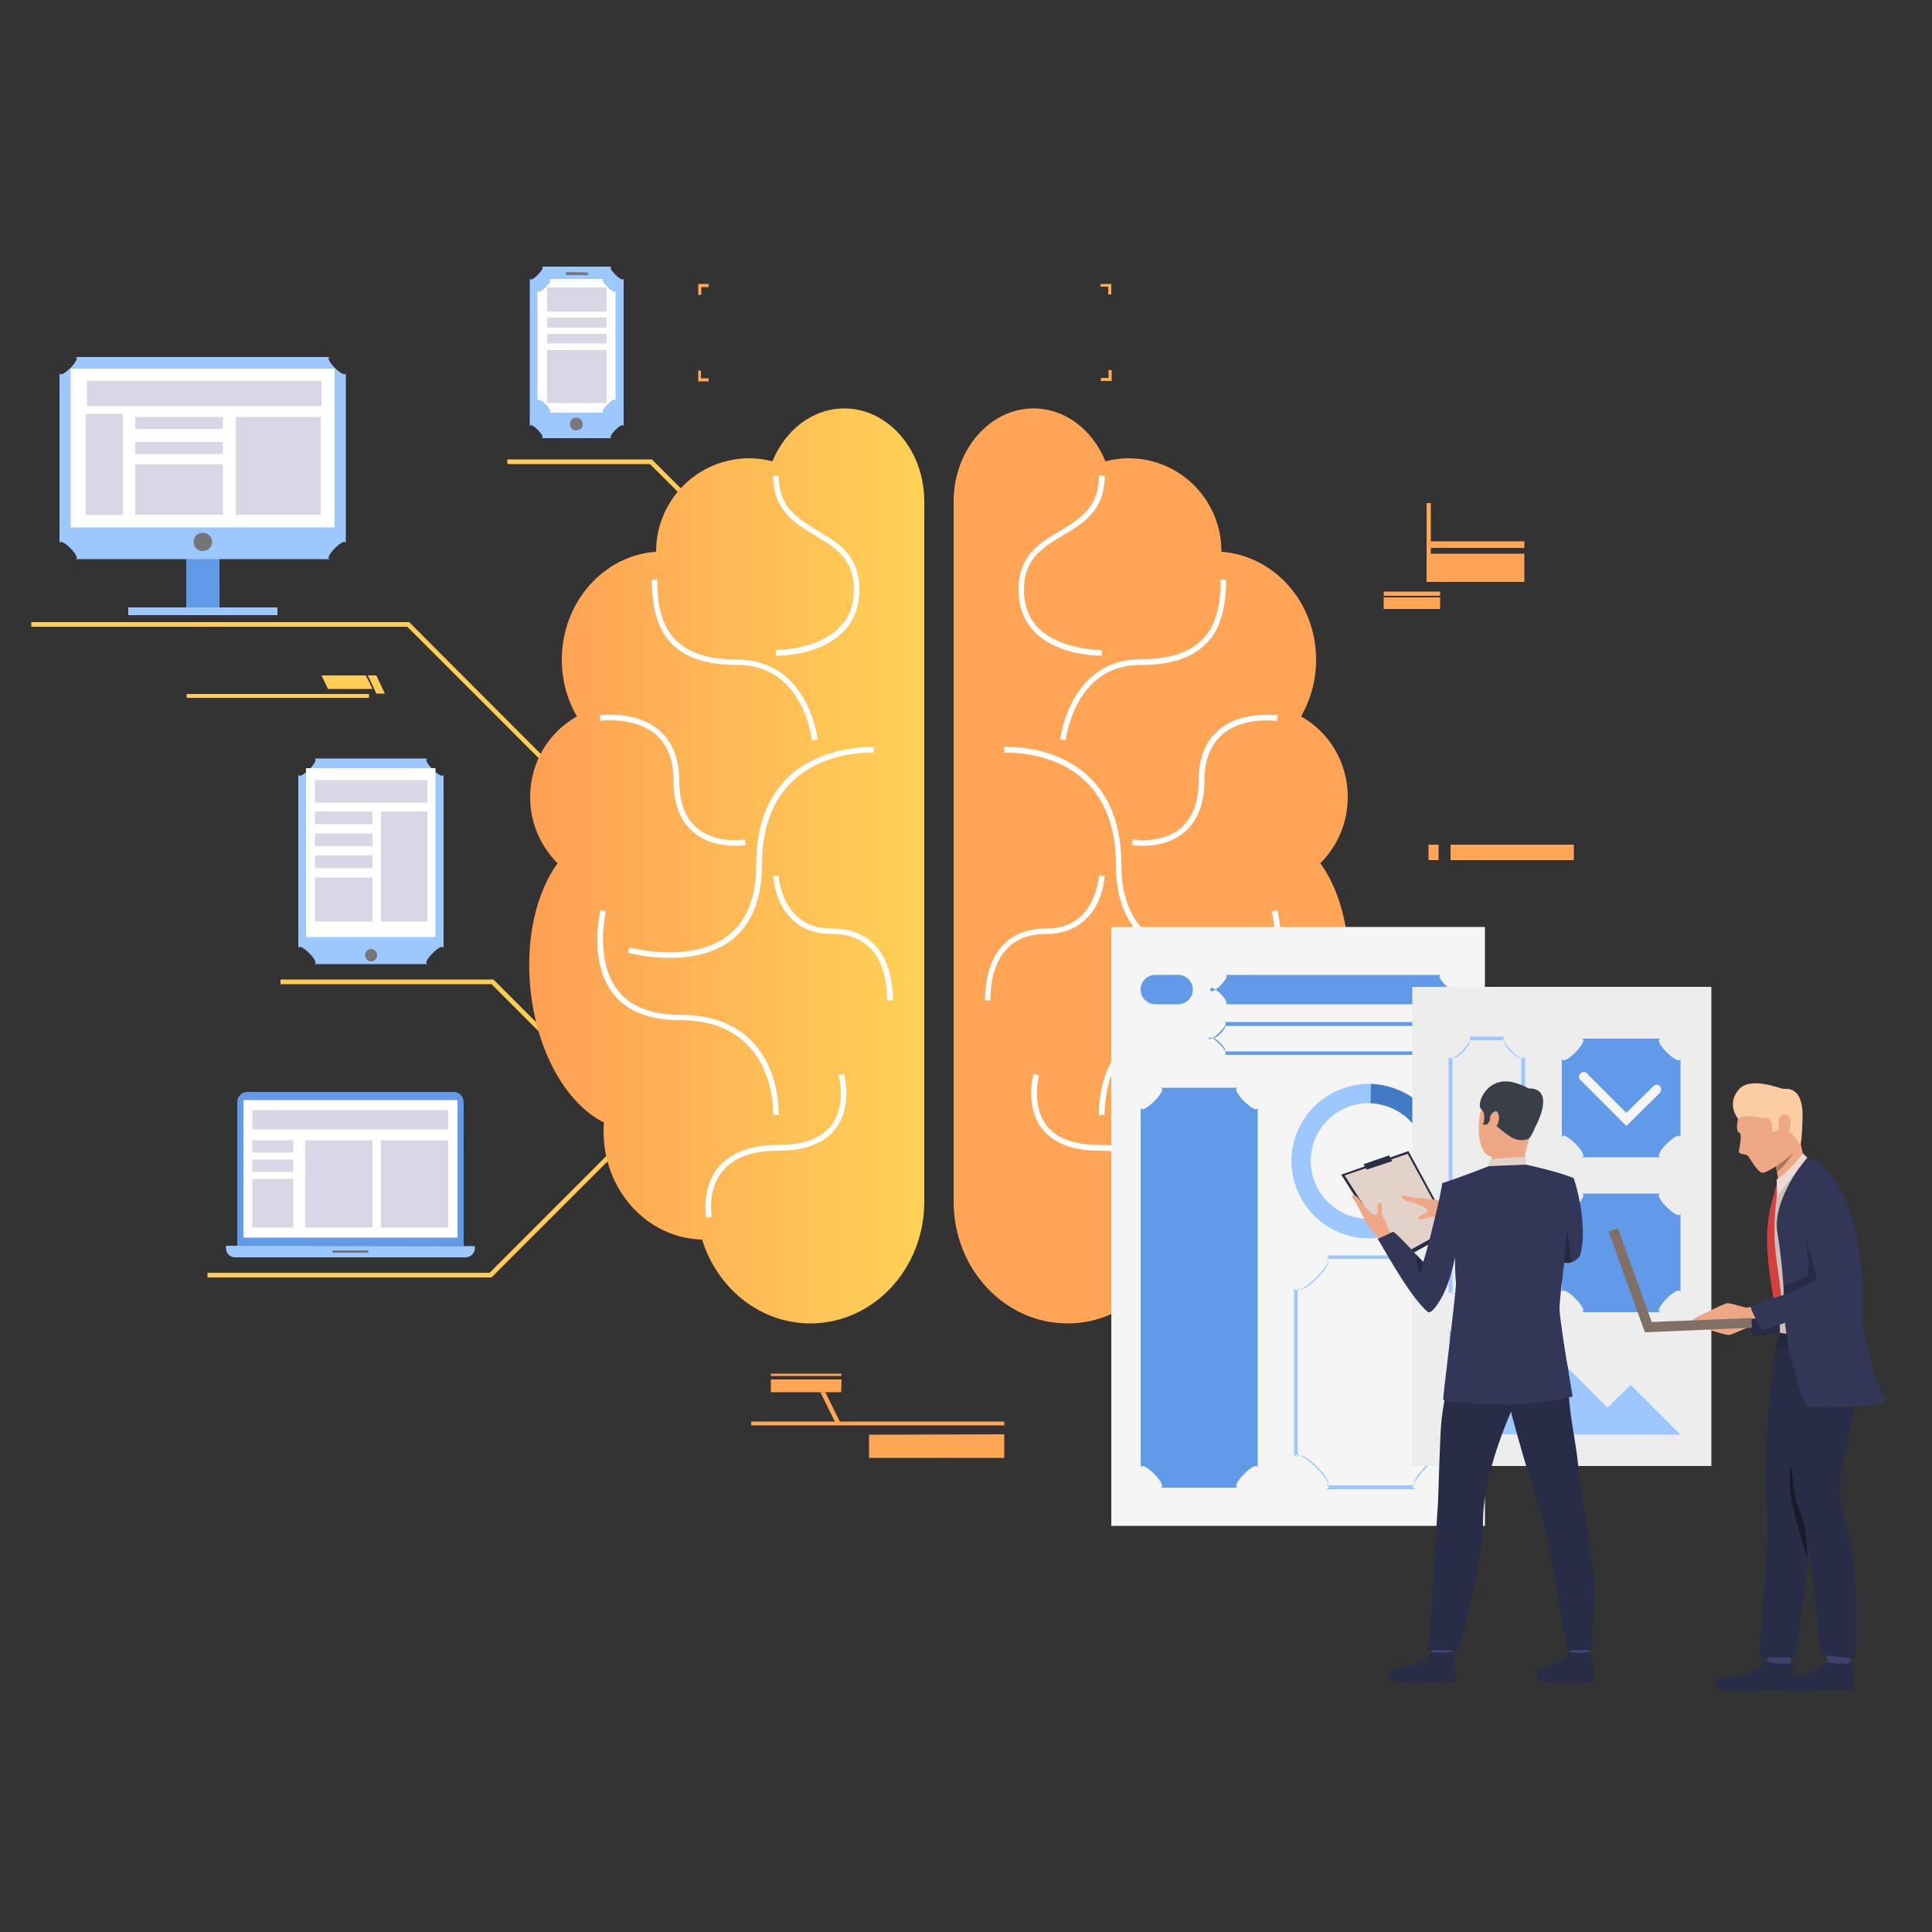 <svg version="1.2" xmlns="http://www.w3.org/2000/svg" viewBox="0 0 500 500" width="500" height="500">
	<rect x="0" y="0" width="500" height="500" fill="#333333" stroke="none"/>
	<title>Vector-Smart-Object-How-Can-DBMR-Make-svg</title>
	<defs>
		<linearGradient id="g1" x1="137" y1="224.1" x2="239.2" y2="224.1" gradientUnits="userSpaceOnUse">
			<stop offset="0" stop-color="#ff9f55"/>
			<stop offset="1" stop-color="#ffd255"/>
		</linearGradient>
	</defs>
	<style>
		.s0 { fill: #ffa555 } 
		.s1 { fill: #ffcc55 } 
		.s2 { fill: #ffa655 } 
		.s3 { fill: #ffa955 } 
		.s4 { fill: url(#g1) } 
		.s5 { fill: #9cc7ff } 
		.s6 { fill: #ffffff } 
		.s7 { fill: #757575 } 
		.s8 { fill: #609ae8 } 
		.s9 { fill: #f5f5f5 } 
		.s10 { fill: #417bc4 } 
		.s11 { fill: #5d90d1 } 
		.s12 { fill: #70a1e3 } 
		.s13 { fill: #ededed } 
		.s14 { fill: #292c47 } 
		.s15 { fill: #e2d2ca } 
		.s16 { fill: #eea886 } 
		.s17 { fill: #ead8cf } 
		.s18 { fill: #da9b5b } 
		.s19 { fill: #424773 } 
		.s20 { fill: #3a3f47 } 
		.s21 { fill: #323657 } 
		.s22 { fill: #252840 } 
		.s23 { fill: #282b45 } 
		.s24 { fill: #3d416b } 
		.s25 { fill: #cfbeb6 } 
		.s26 { fill: #fccca2 } 
		.s27 { fill: #23263d } 
		.s28 { fill: #807066 } 
		.s29 { fill: #191b2b } 
		.s30 { fill: #a77860 } 
		.s31 { fill: #d44040 } 
		.s32 { fill: #eddad3 } 
		.s33 { fill: #d7d7e6 } 
		.s34 { fill: #787878 } 
	</style>
	<g id="Layer">
		<g id="Layer">
			<path id="Layer" class="s0" d="m344.2 273.4c-3.5 8.1-8.7 14.3-14.5 17.1q0.1 1.2 0.1 2.3c0 15.3-11.4 27.7-25.5 28.1-3.9 12.5-15 21.6-28 21.6-16.3 0-29.5-14.1-29.5-31.5v-181.2c0-13.3 9.3-24.1 20.7-24.1 8.2 0 15.3 5.6 18.6 13.7q2.9-0.8 6-0.8c13.3 0 24 10.8 24 24.1q0 0 0 0.1c13.7 1 24.5 13.1 24.5 27.9 0 5.4-1.4 10.4-3.9 14.7 7.3 4.1 12.1 11.9 12.1 20.9 0 6.7-2.7 12.7-7.1 17.1 4.5 6.2 7.3 15.4 7.4 25.8-0.1 0 0.2 10.7-4.9 24.2z"/>
			<g id="Layer">
				<path id="Layer" class="s1" d="m150.1 206.9l0.8-0.8-45-45.1h-97.8v1.2h97.3z"/>
			</g>
			<g id="Layer">
				<path id="Layer" class="s1" d="m192.5 144.3l0.8-0.8-24.6-24.6h-37.4v1.2h36.9z"/>
			</g>
			<g id="Layer">
				<path id="Layer" class="s1" d="m145.4 272.9l0.9-0.8-18.6-18.6h-55.1v1.2h54.6z"/>
			</g>
			<g id="Layer">
				<path id="Layer" class="s1" d="m53.7 330.6h73.5l35.9-35.9-0.8-0.9-35.6 35.6h-73z"/>
			</g>
			<path id="Layer" class="s1" d="m97.4 179.5h2.2l-2.2-4.7h-2.2z"/>
			<path id="Layer" class="s1" d="m84.9 178.3h11.5l-1.7-3.5h-11.5z"/>
			<path id="Layer" class="s2" d="m216.4 368.6h1.3l-4.1-8.3h-1.3z"/>
			<path id="Layer" class="s1" d="m48.3 179.6h47.2v1h-47.2z"/>
			<path id="Layer" class="s2" d="m194.4 367.9h65.5v1h-65.5z"/>
			<path id="Layer" class="s2" d="m224.9 371.3l35-0.1v6.1h-35z"/>
			<g id="Layer">
				<path id="Layer" class="s3" d="m287.6 73.5v2.7h-0.8v-2h-2v-0.7zm-0.7 24.3v-2h0.8v2.8h-2.8v-0.8z"/>
				<path id="Layer" class="s3" d="m183.4 73.5v0.8h-1.9v2h-0.8v-2.8zm-2 22.4v2h2v0.8h-2.7v-2.8z"/>
			</g>
			<path id="Layer" class="s0" d="m369.8 140.1h24.7v1.7h-24.7z"/>
			<path id="Layer" class="s0" d="m369.8 143.3h24.7v7.3h-24.7z"/>
			<path id="Layer" class="s0" d="m358.1 153.1h14.6v1.1h-14.6z"/>
			<path id="Layer" class="s0" d="m358.1 154.6h14.6v3h-14.6z"/>
			<path id="Layer" class="s0" d="m369.2 130.2h1.1v20.4h-1.1z"/>
			<path id="Layer" class="s2" d="m199.5 357h18.3l-0.1 3.3h-18.2z"/>
			<path id="Layer" class="s2" d="m199.5 355.5h18.3l-0.1 0.6h-18.2z"/>
			<path id="Layer" class="s0" d="m375.4 218.6h31.9v4h-31.9z"/>
			<path id="Layer" class="s0" d="m369.7 218.6h2.6v4h-2.6z"/>
			<path id="Layer" class="s4" d="m144.3 223.4c-4.4-4.4-7.1-10.4-7.1-17.1 0-9 4.8-16.8 12.1-20.9-2.5-4.3-3.9-9.3-3.9-14.7 0-14.8 10.8-27 24.4-27.9q0-0.1 0-0.1c0-13.3 10.8-24.1 24.1-24.1q3.1 0 6 0.8c3.3-8.1 10.4-13.7 18.6-13.7 11.4 0 20.7 10.8 20.7 24.1v181.2c0 17.4-13.2 31.5-29.5 31.5-13 0-24.1-9.1-28-21.7-14.1-0.3-25.5-12.7-25.5-28q0-1.1 0.1-2.3c-9.5-4.7-17.3-17.9-19-34.3-1.4-13.2 1.5-25.2 7-32.8z"/>
			<path id="Layer" class="s5" d="m77.2 200.3c0 2.2 6.2-4 4-4h29.6c-2.2 0 4 6.2 4 4v45.2c0-2.2-6.2 4-4 4h-29.6c2.2 0-4-6.2-4-4z"/>
			<path id="Layer" class="s6" d="m79.2 198.8h33.5v43.7h-33.5z"/>
			<path id="Layer" class="s7" d="m96 245.6c0.9 0 1.6 0.7 1.6 1.6 0 0.9-0.7 1.6-1.6 1.6-0.8 0-1.5-0.7-1.5-1.6 0-0.9 0.7-1.6 1.5-1.6z"/>
			<path id="Layer" class="s8" d="m61.4 322.4l58.6 0.1v-37.2c0-1.5-1.1-2.7-2.6-2.7h-53.4c-1.5 0-2.6 1.2-2.6 2.7z"/>
			<path id="Layer" class="s6" d="m63 284.7h55.4v35.6h-55.4z"/>
			<path id="Layer" class="s5" d="m58.5 322.4l64.4 0.1v0.6c0 1.2-1.1 2.3-2.4 2.3h-59.7c-1.2 0-2.3-1-2.3-2.3z"/>
			<path id="Layer" class="s7" d="m86.1 323.6h9.2v0.6h-9.2z"/>
			<g id="Layer">
				<path id="Layer" class="s6" d="m182.8 315.2l1.4-0.3-0.7 0.2 0.7-0.2c0 0-1.3-6.9 2.8-11.8 2.9-3.6 7.8-5.3 14.5-5.3 7 0 12-2 14.8-5.8 4.4-5.8 2.2-13.8 2.1-14.1l-1.4 0.4c0.1 0 2.1 7.6-1.8 12.8-2.6 3.5-7.2 5.2-13.7 5.2-7.2 0-12.4 2-15.6 5.8-4.5 5.5-3.2 12.8-3.1 13.1z"/>
			</g>
			<g id="Layer">
				<path id="Layer" class="s6" d="m201.5 288.6c0-0.5 0.5-11.3-6.7-18.9-4.5-4.8-10.9-7.1-19.1-7.1-7.3 0-12.6-2.2-15.8-6.3-6.1-7.8-3.1-20.3-3.1-20.4l-1.4-0.4c-0.1 0.5-3.2 13.3 3.3 21.7 3.6 4.5 9.3 6.8 17 6.8 7.8 0 13.8 2.2 18 6.7 6.8 7.1 6.4 17.7 6.4 17.8z"/>
			</g>
			<g id="Layer">
				<path id="Layer" class="s6" d="m173.4 247.9c5 0 11-0.9 15.8-4.5 5.3-4.1 8-10.7 8-19.6 0-9.4 2.7-16.7 8-21.7 8.4-8 20.8-7.3 20.9-7.3l0.1-1.4c-0.5-0.1-13.1-0.7-22.1 7.6-5.6 5.3-8.4 13-8.4 22.8 0 8.5-2.5 14.7-7.4 18.4-9.6 7.3-25.2 3-25.4 3l-0.4 1.4c0.4 0.1 5 1.3 10.9 1.3z"/>
			</g>
			<g id="Layer">
				<path id="Layer" class="s6" d="m210.1 191.6l1.5-0.2c0-0.2-0.6-5.2-3.4-10.3-3.8-6.8-9.8-10.4-17.4-10.4-18.2 0-20.7-10.5-20.7-20.7h-1.4c0 7 1.3 11.9 4.1 15.4 3.5 4.5 9.4 6.7 18 6.7 7.1 0 12.5 3.2 16.1 9.6 2.7 4.9 3.2 9.8 3.2 9.9z"/>
			</g>
			<g id="Layer">
				<path id="Layer" fill-rule="evenodd" class="s6" d="m190.1 218.9c1.7 0 2.8-0.2 2.9-0.2l-0.2-1.5c-0.1 0.1-7.4 1.3-12.4-2.9-3.1-2.6-4.6-6.7-4.6-12.3 0-5.7-1.8-10.1-5.2-13-6-5.2-15-3.9-15.4-3.9l0.2 1.5c0.1-0.1 8.8-1.2 14.3 3.5 3.1 2.6 4.6 6.7 4.6 11.9 0 6 1.7 10.5 5.2 13.4 3.4 2.9 7.8 3.5 10.6 3.5zm-34.7-32.3l-0.1-0.8z"/>
			</g>
			<g id="Layer">
				<path id="Layer" class="s6" d="m201 169.7c1.5 0 11.2-0.2 17-6 3-2.9 4.4-6.6 4.4-11.2 0-8.7-5.4-12-10.7-15.1-5.2-3.2-10.2-6.1-10.2-14.3h-1.4c0 9 5.5 12.3 10.9 15.5 5.1 3.1 10 6 10 13.9 0 4.2-1.3 7.6-4 10.1-5.8 5.7-16.1 5.6-16.2 5.6v1.5q0 0 0.2 0z"/>
			</g>
			<g id="Layer">
				<path id="Layer" class="s6" d="m229.6 258.9h1.5c0-5.6-1.6-18.6-15.9-18.6-5.4 0-9.3-2.3-11.7-6.8-1.8-3.4-2-6.9-2-6.9l-1.4 0.1c0 0.1 0.2 3.8 2.1 7.5 1.8 3.4 5.5 7.5 13 7.5 12.6 0 14.4 10.8 14.4 17.2z"/>
			</g>
			<g id="Layer">
				<path id="Layer" class="s6" d="m303.2 315.2c0.1-0.3 1.4-7.5-3.1-13-3.2-3.9-8.5-5.9-15.7-5.9-6.4 0-11-1.7-13.6-5.1-4-5.3-1.9-12.9-1.9-12.9l-1.4-0.4c-0.1 0.3-2.3 8.3 2.1 14.1 2.9 3.8 7.9 5.8 14.8 5.8 6.8 0 11.7 1.8 14.6 5.3 4.1 5 2.8 11.8 2.8 11.8z"/>
			</g>
			<g id="Layer">
				<path id="Layer" class="s6" d="m284.4 288.6l1.5-0.1c0-0.1-0.5-10.7 6.3-17.8 4.2-4.5 10.3-6.7 18.1-6.7 7.7 0 13.4-2.3 17-6.8 6.5-8.4 3.4-21.2 3.3-21.7l-1.5 0.4c0.1 0.1 3.1 12.6-3 20.4-3.3 4.1-8.6 6.3-15.8 6.3-8.2 0-14.6 2.4-19.1 7.1-7.3 7.6-6.8 18.4-6.8 18.9z"/>
			</g>
			<g id="Layer">
				<path id="Layer" class="s6" d="m312.6 247.9c5.8 0 10.5-1.2 10.9-1.3l-0.4-1.4c-0.2 0-15.9 4.2-25.4-3-4.9-3.8-7.5-10-7.5-18.4 0-9.8-2.8-17.5-8.4-22.8-8.9-8.4-21.5-7.7-22-7.7l0.1 1.5c0.1 0 12.5-0.7 20.9 7.3 5.3 5 8 12.3 8 21.7 0 8.9 2.7 15.5 8 19.6 4.7 3.6 10.7 4.5 15.8 4.5z"/>
			</g>
			<g id="Layer">
				<path id="Layer" class="s6" d="m275.8 191.6c0-0.1 0.6-5 3.3-9.9 3.5-6.4 9-9.6 16.1-9.6 8.5 0 14.4-2.2 18-6.7 2.8-3.5 4.1-8.4 4.1-15.4h-1.4c0 10.2-2.5 20.6-20.7 20.6-7.6 0-13.6 3.6-17.4 10.5-2.8 5.1-3.4 10.1-3.4 10.3z"/>
			</g>
			<g id="Layer">
				<path id="Layer" class="s6" d="m295.8 218.9c2.9 0 7.2-0.6 10.7-3.5 3.4-2.9 5.2-7.4 5.2-13.4 0-5.2 1.5-9.2 4.6-11.9 5.5-4.8 14.2-3.5 14.2-3.5l0.2-1.5c-0.3 0-9.4-1.3-15.4 3.9-3.4 2.9-5.1 7.3-5.1 13 0 5.6-1.6 9.7-4.6 12.3-5 4.2-12.4 3-12.4 2.9l-0.3 1.5c0.2 0 1.3 0.2 2.9 0.2z"/>
			</g>
			<g id="Layer">
				<path id="Layer" class="s6" d="m285 169.7q0.1 0 0.2 0l-0.1-1.5c-0.1 0-10.4 0.1-16.2-5.5-2.6-2.6-3.9-6-3.9-10.1 0-8 4.9-10.9 10-14 5.4-3.2 10.9-6.5 10.9-15.5h-1.5c0 8.2-4.9 11.2-10.1 14.3-5.3 3.1-10.7 6.4-10.7 15.2 0 4.5 1.4 8.2 4.3 11.1 5.9 5.8 15.6 6 17.1 6z"/>
			</g>
			<g id="Layer">
				<path id="Layer" class="s6" d="m254.9 258.9h1.4c0-6.4 1.9-17.2 14.5-17.2 7.4 0 11.1-4.1 13-7.5 1.9-3.7 2.1-7.4 2.1-7.5l-1.5-0.1c0 0.1-0.2 3.5-2 6.9-2.3 4.5-6.2 6.8-11.6 6.8-14.4 0-15.9 13-15.9 18.6z"/>
			</g>
			<path id="Layer" class="s9" d="m287.6 239.9h96.7v155h-96.7z"/>
			<path id="Layer" class="s8" d="m313.2 256.1c0 2.1 5.9-3.8 3.8-3.8h56c-2.1 0 3.8 5.9 3.8 3.8 0-2.1-5.9 3.8-3.8 3.8h-56c2.1 0-3.8-5.9-3.8-3.8z"/>
			<path id="Layer" class="s8" d="m299 259.9h5.9c2.1 0 3.8-1.7 3.8-3.8 0-2.1-1.7-3.8-3.8-3.8h-5.9c-2.1 0-3.8 1.7-3.8 3.8 0 2.1 1.7 3.8 3.8 3.8z"/>
			<g id="Layer">
				<path id="Layer" fill-rule="evenodd" class="s8" d="m312.7 268.5q0 0.2 0.1 0.3-0.1 0.1-0.1 0.3zm4-4h56.6c-0.6 0-0.6 0.4-0.3 1h-56c0.3-0.6 0.3-1-0.3-1zm59.6 4.3q-0.1 0-0.1 0 0.1 0.1 0.1 0.3v-0.3q0 0 0 0 0 0 0 0v-0.3q0 0.2-0.1 0.2 0 0.1 0.1 0.1zm-3.1 4.2h-56.5c0.6 0 0.6-0.3 0.3-0.9h56c-0.3 0.6-0.3 0.9 0.2 0.9zm-59.5-4.2q0 0 0.1-0.1-0.1 0-0.1-0.2v0.3q0 0 0 0 0 0 0 0v0.3q0-0.2 0.1-0.3 0 0-0.1 0zm63.6 0.2q-0.1-0.1-0.1-0.2 0-0.1 0.1-0.3zm-64.5-0.3c0.1-0.3 0.5-0.2 0.9 0-0.4 0.2-0.8 0.3-0.9 0zm64.4 0c-0.1 0.3-0.5 0.2-0.9 0 0.4-0.2 0.8-0.3 0.9 0zm-63.4 0q0 0 0 0c1-0.6 2.6-2.2 3.2-3.2 0.5 0.5-1.8 2.9-2.8 3.2 1 0.4 3.3 2.8 2.8 3.2-0.6-1-2.2-2.6-3.2-3.2q0 0 0 0zm2.9 3.3h0.3q0 0 0-0.1-0.1 0.1-0.3 0.1zm56.6 0q-0.2 0-0.3-0.1 0 0.1 0 0.1zm2.5-3.3c-1.1-0.3-3.4-2.7-2.8-3.2 0.6 1 2.1 2.6 3.2 3.2q0 0-0.1 0 0.1 0 0.1 0c-1.1 0.6-2.7 2.2-3.2 3.2-0.5-0.4 1.7-2.8 2.8-3.2zm-2.5-3.3h-0.4q0.1 0 0.1 0.1 0.1-0.1 0.3-0.1zm-56.6 0q0.2 0 0.3 0.1 0-0.1 0-0.1zm-2.9 3.3q0.2 0.1 0.4 0-0.2-0.1-0.4 0zm62 0q0.2 0.1 0.4 0-0.2-0.1-0.4 0z"/>
			</g>
			<g id="Layer">
				<g id="Layer">
					<path id="Layer" fill-rule="evenodd" class="s5" d="m335.4 293.8c3-8.4 11-13.5 19.4-13.3q3.1 0.1 6.1 1.2c6.2 2.2 10.6 7.1 12.4 12.8 1.2 4 1.2 8.5-0.3 12.7q-0.2 0.6-0.5 1.2c-0.8 1.9-1.8 3.6-3.1 5-5.2 6.2-13.9 8.8-21.9 5.9-10.4-3.7-15.8-15.2-12.1-25.5zm13.8 20.8c6 2.1 12.5 0.2 16.4-4.4q1.4-1.7 2.3-3.7 0.2-0.5 0.4-1c1.1-3.2 1.1-6.5 0.2-9.5-1.4-4.3-4.7-8-9.3-9.6q-2.2-0.8-4.5-0.9c-6.4-0.2-12.4 3.7-14.6 9.9-2.8 7.8 1.3 16.4 9.1 19.2z"/>
				</g>
				<g id="Layer">
					<path id="Layer" class="s10" d="m368.5 296l4.8-1.5c-1.8-5.7-6.2-10.6-12.4-12.8-2-0.7-4.1-1.1-6.1-1.2l-0.1 5q2.3 0.1 4.5 0.9c4.6 1.6 7.9 5.3 9.3 9.6z"/>
				</g>
				<g id="Layer">
					<path id="Layer" class="s11" d="m367.9 306.4l4.6 2q0.3-0.6 0.5-1.2c1.5-4.2 1.5-8.7 0.3-12.7l-4.8 1.5c0.9 3 0.9 6.3-0.2 9.5q-0.2 0.5-0.4 1z"/>
				</g>
				<g id="Layer">
					<path id="Layer" class="s12" d="m369.4 313.4q1.9-2.2 3.1-5l-4.6-1.9q-0.9 2-2.3 3.7z"/>
				</g>
			</g>
			<path id="Layer" class="s8" d="m295.2 286.5c0 2.7 7.7-5 5-5h20.3c-2.7 0 5 7.7 5 5v93.5c0-2.8-7.7 5-5 5h-20.3c2.7 0-5-7.8-5-5z"/>
			<g id="Layer">
				<path id="Layer" fill-rule="evenodd" class="s5" d="m334.9 332.9c0 0.8 0.3 1 0.9 1v42.6c-0.6-0.1-0.9 0.2-0.9 1zm8-8h23.8c-0.8 0-1.1 0.3-1 0.9h-21.9c0.1-0.6-0.2-0.9-0.9-0.9zm31.8 8v44.5c0-0.8-0.4-1-1-1v-42.6c0.6 0.1 1-0.2 1-0.9zm-8 52.5h-23.8c0.7 0 1-0.4 0.9-1h21.9c-0.1 0.6 0.2 1 1 1zm-30.9-8c0-0.5 0.2-0.8 0.5-0.8q-0.2-0.1-0.5-0.2zm7 7h1q0-0.2-0.2-0.5c0 0.4-0.3 0.5-0.8 0.5zm23.9 0c-0.5 0-0.8-0.1-0.8-0.4q-0.1 0.2-0.2 0.4zm7-7v-0.9q-0.2 0-0.5 0.1c0.3 0.1 0.5 0.3 0.5 0.8zm0-44.5c0 0.5-0.2 0.7-0.5 0.8q0.3 0.1 0.5 0.1zm-7-7h-0.9q0 0.2 0.1 0.5c0.1-0.3 0.3-0.5 0.8-0.5zm-23.8 0c0.5 0 0.7 0.2 0.8 0.5q0.1-0.2 0.1-0.5zm-7 7v1q0.3-0.1 0.6-0.2c-0.4 0-0.6-0.3-0.6-0.8zm0.6 0.8c2.2-0.8 6.4-5 7.3-7.3 0.2 1.8-5.6 7.6-7.3 7.3zm29.5-7.3c0.8 2.3 5 6.5 7.3 7.3-1.8 0.4-7.7-5.5-7.3-7.3zm7.3 50.3c-2.3 0.9-6.5 5.1-7.3 7.3-0.4-1.7 5.5-7.6 7.3-7.3zm-29.5 7.3c-0.9-2.3-5.1-6.4-7.3-7.3 1.7-0.3 7.5 5.5 7.3 7.3z"/>
			</g>
			<path id="Layer" class="s13" d="m365.5 255.4h77.4v124h-77.4z"/>
			<path id="Layer" class="s8" d="m404.2 273.8c0 2.8 7.7-5 5-5h20.7c-2.8 0 5 7.8 5 5v20.7c0-2.7-7.8 5-5 5h-20.7c2.7 0-5-7.7-5-5z"/>
			<path id="Layer" class="s8" d="m404.2 313.9c0 2.7 7.7-5 5-5h20.7c-2.8 0 5 7.7 5 5v20.7c0-2.8-7.8 5-5 5h-20.7c2.7 0-5-7.8-5-5z"/>
			<g id="Layer">
				<path id="Layer" class="s9" d="m420.9 291.4l8.7-8.6c0.4-0.5 0.4-1.3 0-1.7-0.5-0.5-1.3-0.5-1.7 0l-7 6.9-10.2-10.2c-0.4-0.5-1.2-0.5-1.7 0-0.5 0.5-0.5 1.2 0 1.7z"/>
			</g>
			<path id="Layer" class="s5" d="m434.9 371.3l-12.9-12.9-6 5.9-13.6-13.6-6.6 6.7-3-3-3.7 3.7-14-13.9v27z"/>
			<g id="Layer">
				<path id="Layer" fill-rule="evenodd" class="s5" d="m374.9 273.3c0 0.6 0.4 0.7 1 0.5v60.8c-0.6-0.2-1-0.1-1 0.5zm5-5h9.8c-0.7 0-0.7 0.4-0.5 0.9h-8.8c0.2-0.5 0.1-0.9-0.5-0.9zm14.8 5v61.7c0-0.6-0.4-0.7-1-0.5v-60.8c0.6 0.3 1 0.2 1-0.4zm-5 66.7h-9.8c0.6 0 0.7-0.4 0.5-0.9h8.8c-0.2 0.5-0.2 0.9 0.5 0.9zm-13.8-4.9q0-0.4 0.2-0.5-0.1 0-0.2-0.1zm4 4h0.5q0-0.1-0.1-0.2-0.1 0.2-0.4 0.2zm9.8 0q-0.3 0-0.4-0.2-0.1 0.1-0.1 0.2zm4-4v-0.5q-0.1 0.1-0.2 0.1 0.2 0.1 0.2 0.4zm0-61.8q0 0.4-0.2 0.4 0.1 0.1 0.2 0.1zm-4-4h-0.5q0 0.1 0 0.2 0.1-0.2 0.5-0.2zm-9.8 0q0.3 0 0.4 0.2 0-0.1 0.1-0.2zm-4 4v0.5q0.1 0 0.2 0-0.2-0.1-0.2-0.5zm0.2 0.5c1.3-0.7 3.5-2.9 4.2-4.3 0.5 0.9-3.3 4.7-4.2 4.3zm13.2-4.3c0.6 1.4 2.8 3.6 4.2 4.3-0.9 0.4-4.7-3.4-4.2-4.3zm4.2 65.2c-1.4 0.7-3.6 2.9-4.2 4.3-0.5-0.9 3.3-4.8 4.2-4.3zm-13.2 4.3c-0.7-1.4-2.9-3.6-4.2-4.3 0.9-0.5 4.7 3.4 4.2 4.3z"/>
			</g>
			<g id="Layer">
				<g id="Layer">
					<path id="Layer" class="s14" d="m375.8 318.7l-14.3 7.9-14.4-22.6 17.4-6.1z"/>
				</g>
				<g id="Layer">
					<path id="Layer" class="s15" d="m374.9 318l-13.4 7.4-13.5-21.2 16.3-5.6z"/>
				</g>
				<g id="Layer">
					<path id="Layer" class="s16" d="m379.8 314.1c0 0-2.5-1.2-3.6-1.8-1.1-0.7-3.9-1.5-4.1-1.7-0.3-0.2-8.4-0.7-8.9-1.2-0.5-0.4-0.9 1 1.2 1.5 2.1 0.5 5 1.6 5.1 2.4 0.2 0.8-2.1 1-2.3 1.7-0.3 0.7 0 0.5 0.4 0.7 0.3 0.1 2.7-1.2 3.8-0.8 1.1 0.3 2.7-0.2 3.5 0.1 0.8 0.3 4.8 1.6 4.8 1.6z"/>
				</g>
				<g id="Layer">
					<path id="Layer" class="s17" d="m375.3 315.8l-1.3-0.4c0 0 1.6-3.8 2.3-3.7 0.8 0.1 1.8 0.4 1.8 0.4z"/>
				</g>
				<g id="Layer">
					<path id="Layer" class="s18" d="m375 316.5c0.1-0.1 2.7-5.1 2.7-5.1l5.5 0.8-3 5.8z"/>
				</g>
				<g id="Layer">
					<path id="Layer" class="s16" d="m360.8 323.7c0 0-2.1-1.8-3.2-2.6-1-0.8-2.9-3.1-3.1-3.3-0.3-0.1-4-7.6-4.5-7.9-0.6-0.3 0.5-1.3 1.8 0.5 1.2 1.8 3.4 4.2 4.3 4 0.8-0.2 0.1-2.4 0.6-2.9 0.6-0.5 0.5-0.2 0.8 0.1 0.3 0.2-0.1 3.1 0.7 3.9 0.8 0.9 0.9 2.6 1.5 3.3 0.6 0.6 3.4 3.9 3.4 3.9z"/>
				</g>
				<g id="Layer">
					<path id="Layer" class="s19" d="m405.8 424.4c0 0 0.5 3.2 0.6 3.6 0 0.5 5-0.3 5-0.3l0.4-3.7c0 0-5.3 0-6 0.4z"/>
				</g>
				<g id="Layer">
					<path id="Layer" class="s14" d="m406.3 427.6c0 0-1.6 1.9-3.1 2.8-1.5 0.8-3.9 1.1-4.8 2-0.7 0.6-2.4 3.2 3.9 3.2 6.4-0.1 9.4 0.4 10.1-0.7 0.7-1-1-7.5-1-7.5 0 0-1.5 0.6-5.1 0.2z"/>
				</g>
				<g id="Layer">
					<path id="Layer" class="s19" d="m370.2 424.4c0 0 0.4 3.2 0.5 3.6 0 0.5 5-0.3 5-0.3l0.4-3.7c0 0-5.3 0-5.9 0.4z"/>
				</g>
				<g id="Layer">
					<path id="Layer" class="s14" d="m370.6 427.6c0 0-1.6 1.9-3.1 2.8-1.5 0.8-7.1 1.5-8 2.3-0.7 0.6-1.8 3.1 7.2 2.9 6.3-0.2 9.3 0.4 10-0.7 0.7-1-1-7.5-1-7.5 0 0-1.4 0.6-5.1 0.2z"/>
				</g>
				<g id="Layer">
					<path id="Layer" class="s14" d="m401.7 343.7c0 0 4.7 7.4 4.3 14.1-0.3 6.7 1.7 14.1 2.4 21.1 0.8 7.8 4 26.4 4.2 30.5 0.1 4.2-0.5 17.6-0.5 17.6l-6.5 0.1c0 0-5.4-32.3-6.8-35.7-1.4-3.3-8.3-26.8-8.5-29.5-0.2-2.6 11.4-18.2 11.4-18.2z"/>
				</g>
				<g id="Layer">
					<path id="Layer" class="s14" d="m377.1 344.7c0 0-3.6 18.4-4 22.5-0.5 4.1-0.8 19.9-1 22.5-0.3 2.6-1.6 33.6-2.8 37.4h8.2c0 0 6.3-22.5 6.3-33.2 0-10.7 4.9-23.3 8-30.3 3.1-7.1 10.3-7.2 12.3-20.3 0 0-24.4-2.8-27 1.4z"/>
				</g>
				<g id="Layer">
					<path id="Layer" class="s16" d="m393.9 281.2c0 0-6.3-2.4-9.2 2.4-2.9 4.8-2.6 14.4 0.6 15.5 3.2 1.2 7.9 0.6 9.5-2.4 1.6-3 3.1-7.3 3-10.2 0-2.9-2.2-4.5-3.9-5.3z"/>
				</g>
				<g id="Layer">
					<path id="Layer" class="s16" d="m386 299.4c0 0 0.2 1.7-0.2 2.5-0.4 0.8 8.1 0.8 8.1 0.8 0 0 0.7-4.5 2-8.3 1.4-3.9-9.9 5-9.9 5z"/>
				</g>
				<g id="Layer">
					<path id="Layer" class="s20" d="m395.9 294.4c0 0-0.5 0.9-3 0.6-2.4-0.4-5.3-3.6-6.3-4-1.1-0.3-1.1-0.9-1.1-0.9l-0.6 0.9-1.1 0.1c0 0 1-2.9-0.5-4.1-1.4-1.1 1.6-9.3 9.3-6.6 0 0 6 1.7 5.7 5.1-0.2 3.3-1 7.2-2.4 8.9z"/>
				</g>
				<g id="Layer">
					<path id="Layer" class="s15" d="m385.3 301.8c0 0 0-1.6 0.7-1.8 0.7-0.1 8-0.8 8.9-0.5v1.9c0 0-1.7 1-9.6 0.4z"/>
				</g>
				<g id="Layer">
					<path id="Layer" class="s16" d="m385.7 288.8c0.2-0.5 1.6-2.2 2.1-0.4 0.6 1.7-0.8 4.1-1.6 3.9-0.7-0.2-0.8-2-0.5-3.5z"/>
				</g>
				<g id="Layer">
					<path id="Layer" class="s21" d="m356.5 320.6q-0.1 0.1 0 0z"/>
				</g>
				<g id="Layer">
					<path id="Layer" class="s21" d="m407 361.4c0 0-3.9 1.1-10.4 1.8-6.6 0.8-23-0.2-23.1-1-0.1-0.8 3.5-28.9 3.3-30.3-0.2-1.5-0.3-6.6-0.3-6.6-0.1 1.4-1.5 7.1-3.3 10.3-0.6 1.1-2.7 4.7-3.7 3.9-4.9-4-12.6-18.7-13-18.9 0.4-0.1 3.6-1.6 4-1.8 0.4-0.1 4 3.7 6.1 6 1 1 1.7 1.8 1.7 1.8 0.6-1.4 2.8-10.2 3.5-13.3 1.6-6.8 1.4-7.1 1.4-7.1 4.8-1.5 12.1-4.4 12.1-4.4l9.6-0.4c0 0 8.8 1.9 12.3 3.5 0.3 0.2 0.3 7.9 1.2 9.9l-2.8 6.1c0 0-1.7 12.1-2 17.4-0.2 2.5 3.4 23.1 3.4 23.1z"/>
				</g>
				<g id="Layer">
					<path id="Layer" class="s21" d="m408.9 324.9c-0.3 0.8-1.4 1.5-2.2 1.8-0.4 0.1-1 0.2-1.5 0.1l-0.4-0.1-6.6-1.2c0 0-1.4-16.6 9-20.6 0.3 0.1 4 12.5 1.7 20z"/>
				</g>
				<g id="Layer">
					<path id="Layer" class="s22" d="m406.7 326.6c-0.4 0.2-1 0.3-1.5 0.2l-0.4-0.1 0.7-8.5z"/>
				</g>
				<g id="Layer">
					<path id="Layer" class="s22" d="m368.3 326.6l-0.9 3.4c0 0-0.8-3.4-0.8-5.2 1 1 1.7 1.8 1.7 1.8z"/>
				</g>
				<g id="Layer">
					<path id="Layer" class="s20" d="m395.7 281.7c0 0 8.2-0.9 0.1 12.8z"/>
				</g>
				<g id="Layer">
					<path id="Layer" class="s14" d="m353.7 302.7l-0.8-1.4 6.6-2.3 0.8 1.5z"/>
				</g>
			</g>
			<g id="Layer">
				<path id="Layer" class="s16" d="m454.7 343.8c0 0-1.6-0.2-2.3-0.2-0.8 0.1-4.1 1.9-5.2 1.9-1.1-0.1-8.6-2.5-9-2.7-0.3-0.2 0.1-0.7 0.1-0.7l16.6-1.7z"/>
				<g id="Layer">
					<path id="Layer" class="s16" d="m443.8 340.6c0 0-1.9 0.8-2.7 1.7-0.2 0.2-0.3 0.4-0.2 0.6 0.1 0.3 0.6 0.4 1.4 0.1 0.8-0.3 2-0.3 2-0.3 0 0 0.8-0.5-0.5-2.1z"/>
				</g>
				<g id="Layer">
					<path id="Layer" class="s23" d="m468.1 317.1l1.7 17.4c0 0 0.7 2.2-4.2 3-5 0.8-12.8 2.5-12.8 2.5 0 0 0.2 5.8 0.8 5.8 1.9 0.1 16.1-2.3 21.7-3.5 4.4-0.9 1.7-24.7 1.7-24.7z"/>
				</g>
				<path id="Layer" class="s16" d="m454.5 337.9c0 0-1.6 0.4-2.3 0.5-0.8 0.1-4.3-1.3-5.4-1.1-1.1 0.3-8.2 3.8-8.5 4-0.3 0.3 0.2 0.7 0.2 0.7l16.6-0.8z"/>
				<g id="Layer">
					<g id="Layer">
						<g id="Layer">
							<path id="Layer" class="s14" d="m472.9 430.2c0 0-3.5 2.1-5 2.9-1.6 0.7-7.7 1-8.3 1.6-0.6 0.6-0.4 2.4 0.7 2.6 1 0.2 8.4 0.8 10.9 0.1 2.4-0.6 7.1 0.4 8.1 0 1-0.4 0.3-5.9-0.1-7.1-0.4-1.3-6.3-0.1-6.3-0.1z"/>
						</g>
					</g>
				</g>
				<g id="Layer">
					<g id="Layer">
						<g id="Layer">
							<path id="Layer" class="s24" d="m472.6 427.9l0.3 2.3c0 0 4.6 0.8 6 0.1l-0.4-2.4z"/>
						</g>
					</g>
				</g>
				<path id="Layer" class="s14" d="m463.4 348.8c-0.2 1.6-0.3 5-0.3 8.5q-0.1 1.2-0.1 2.4c-0.1 4.9-0.1 9.3-0.1 9.3 0.2 6.1 1.2 19.2 3 22.2 2.4 4 5.3 37.1 5.3 37.1l8.9 0.9c0 0 0.6-22.1-0.8-27.9-1.5-6.4-4.3-15.3-2.7-21.1 1-3.7 3.2-15.6 3.2-15.6 0 0 2.3-13.3-0.1-23.6-0.6-2.5-16.3 7.8-16.3 7.8z"/>
				<g id="Layer">
					<g id="Layer">
						<g id="Layer">
							<path id="Layer" class="s14" d="m457.5 430.2c0 0-3.5 2.1-5 2.9-1.6 0.7-7.7 1-8.3 1.6-0.6 0.6-0.3 2.4 0.7 2.6 1 0.2 8.4 0.8 10.9 0.1 2.5-0.6 7.1 0.4 8.1 0 1-0.4 0.3-5.9-0.1-7.1-0.4-1.3-6.3-0.1-6.3-0.1z"/>
						</g>
					</g>
				</g>
				<g id="Layer">
					<g id="Layer">
						<g id="Layer">
							<path id="Layer" class="s24" d="m457.2 427.9l0.3 2.3c0 0 4.6 0.8 6 0.1l-0.3-2.4z"/>
						</g>
					</g>
				</g>
				<path id="Layer" class="s14" d="m455.2 428.9l9.2 0.1c0 0 3.1-17.8 3.4-25.6q0-1.3-0.1-2.2c-0.1-1.7-0.3-3.5-0.5-5.4q0 0 0 0c-0.5-5.6-0.9-11.7 0.9-15.9 1.6-3.5 5.4-14.9 5.4-14.9 0 0 4.3-12.9 3.4-23.4-0.2-2.6-16.5 4-16.5 4-0.4 1.5-1.5 6.3-1.9 9.9-2.2 20.3-1.3 33.6-1.3 33.6 1.2 4.5-2 39.9-2 39.9z"/>
				<g id="Layer">
					<path id="Layer" class="s25" d="m461.8 302.2c0 0-3.2 7.6-3.8 11.6-0.7 4.1 2 15.2 2.1 17.5 0.4 7.1 0.6 15 0.6 15l15.5 6.9c0 0 1.7-6.3 2.8-14.1 1.1-7.7 0.2-14.4-0.4-18.8-2.2-14-10.9-20.7-10.9-20.7z"/>
				</g>
				<g id="Layer">
					<path id="Layer" class="s16" d="m450 288.6c0 0-1.1 4.1 0.1 4.5 0.9 0.2 0 4.3-0.1 4.9-0.1 0.7 1.8 0.7 2.2 1 0.5 0.3 2.7 4.7 4.1 4.5 1.5-0.2 7.3-4 8.5-6.2 1.3-2.2 0.7-10.6-1.2-13.8-2-3.1-11.7-2.2-13.6 5.1z"/>
				</g>
				<g id="Layer">
					<path id="Layer" class="s16" d="m458.8 298.9c0.2 0.6 0.5 1.9 0.8 3q0.1 0.7 0.3 1.4c0.2 1.2 0.4 2.4 0.4 3.1-0.1 1.9 6.5-6.9 6.5-6.9 0 0-1.5-5.8-2.2-12.5-0.7-6.8-5.8 11.9-5.8 11.9z"/>
				</g>
				<g id="Layer">
					<path id="Layer" class="s26" d="m449.8 289.5c0 0-3-3.5 0-7.3 2.9-3.9 11-0.4 11.8-0.4 0.8 0 5.1-0.7 4.9 7.4-0.2 7.3-0.6 7-0.6 7 0 0-2.2-3.1-3.1-3.5-1.5-0.6-4.2 0.3-4.2 0.3 0 0 0.5-3.7-1.7-3.7-2.1 0-5.2-1.1-7.1 0.2z"/>
				</g>
				<g id="Layer">
					<path id="Layer" class="s16" d="m460.3 290.5c0.1-0.5 0.1-2.7 2.2-1.9 2 0.7 0.1 5.3-0.1 5.4-0.3 0.1-2.6 0.9-2.1-3.5z"/>
				</g>
				<path id="Layer" class="s27" d="m459.7 348.8c0 0 0.7-3.3 0.8-3.9l21 3.5-0.2 2.7c0 0-15.1-0.9-21.6-2.3z"/>
				<path id="Layer" class="s21" d="m481.6 332c0 0-1.2 14.6 6.3 30.3 0.9 1.9-13.9 1.8-13.9 1.8z"/>
				<g id="Layer">
					<path id="Layer" class="s21" d="m460 319.1q0.4 2.4 0.7 4.8c0.4 3.3 0.7 6.5 0.9 9.7q0 0.5 0 1 0 0.8 0.1 1.6 0 1 0 2c0.5 14.5 5.8 25.8 5.8 25.8 0 0 10.6 0.8 13.3-0.7 0 0 1.9-16.3 1.1-32.3q-0.1-1.9-0.3-3.7c-1.1-13-6.2-25.6-14-27.7-0.2 0.1-9.1 11-7.6 19.4z"/>
				</g>
				<path id="Layer" class="s28" d="m453.3 341.1l-27.7 1.1 0.1 2.6 27.7-1.2z"/>
				<path id="Layer" class="s28" d="m428.1 343.9l-9.4-26.1-2.4 0.9 9.4 26.1z"/>
				<path id="Layer" class="s29" d="m463.5 387.6c0.8 5 4.2 15.6 4.3 15.8q0-1.3-0.1-2.2c-0.1-1.6-0.3-3.5-0.5-5.3q0-0.1 0-0.1c-0.2-1.6-1.3-4.6-2.1-6.7-0.8-2.1-1.6-10.2-1.6-10.2 0 0-0.7 3.5 0 8.6z"/>
				<path id="Layer" class="s30" d="m459.6 301.9q0.1 0.7 0.3 1.4c1.9-1.3 4.2-4.9 4.3-5.1-0.8 1.1-4.6 3.7-4.7 3.7z"/>
				<path id="Layer" class="s23" d="m461.6 332.8q0 0.4 0 0.9 0.1 0.8 0.1 1.6c2.4-0.5 6.9-1.7 8.3-4.1 1.8-3.3-2.8-11-2.9-11.2 0 0.3 2 9.7 0 10.6-1.3 0.6-3.9 1.5-5.5 2.2z"/>
				<path id="Layer" class="s31" d="m460 308.7c0 0-1.6 8-0.2 17.7 1.2 8.1 1.7 13.8 1.7 13.8l-0.6 2.3-1.1-1.7c0 0-1.9-10.4-2.2-14.7-0.4-4.3-0.8-10.1 1.7-17.5z"/>
				<path id="Layer" class="s31" d="m460.1 308.7c0 0-0.2 0.2-0.5 0.3-0.3 0.1-0.9-0.3 0.5-2.8z"/>
				<g id="Layer">
					<path id="Layer" class="s32" d="m466.6 298.5c0 0-4.1 5.3-6.8 6.7l0.1 4.4 7.8-10z"/>
				</g>
				<path id="Layer" class="s21" d="m475.5 312.8c-0.3-2-2.7-10.4-7.4-9.2-4.8 1.3-3.5 7-2.4 11.4 1.1 4.5 5 15.5 4.3 16.2-0.7 0.6-6.2 3.2-7.4 3.6-1.3 0.4-8.9 2.8-9.5 3.1-0.6 0.2 2.9 6.5 2.9 6.5 0 0 19.2-6.5 22.4-8.6 3.3-2.1-2.9-23-2.9-23z"/>
			</g>
			<g id="Layer">
				<g id="Layer">
					<path id="Layer" class="s8" d="m48.2 132.1h8.6v26.1h-8.6z"/>
				</g>
				<g id="Layer">
					<path id="Layer" class="s5" d="m15.4 96.4c0 2.2 6.2-4 4-4h66.1c-2.2 0 4 6.2 4 4v44.3c0-2.2-6.2 4-4 4h-66.1c2.2 0-4-6.2-4-4z"/>
				</g>
				<g id="Layer">
					<path id="Layer" class="s6" d="m18.3 95.4h68.3v41.1h-68.3z"/>
				</g>
				<g id="Layer">
					<path id="Layer" class="s7" d="m52.5 137.9c1.3 0 2.4 1 2.4 2.3 0 1.4-1.1 2.4-2.4 2.4-1.4 0-2.4-1-2.4-2.4 0-1.3 1-2.3 2.4-2.3z"/>
				</g>
				<path id="Layer" class="s5" d="m33.2 157.2h38.6v2h-38.6z"/>
				<path id="Layer" class="s33" d="m61 107.9h22v25.3h-22z"/>
				<path id="Layer" class="s33" d="m35 107.9h22.7v3.1h-22.7z"/>
				<path id="Layer" class="s33" d="m35 114.4h22.7v3.1h-22.7z"/>
				<path id="Layer" class="s33" d="m35 120.2h22.7v13h-22.7z"/>
				<path id="Layer" class="s33" d="m22.2 107.1h9.6v26.2h-9.6z"/>
				<path id="Layer" class="s33" d="m22.5 98.6h60.7v6.5h-60.7z"/>
			</g>
			<path id="Layer" class="s33" d="m81.5 201.9h29.1v5.8h-29.1z"/>
			<path id="Layer" class="s33" d="m98.6 210h12v28.5h-12z"/>
			<path id="Layer" class="s33" d="m81.5 210h14.9v3.3h-14.9z"/>
			<path id="Layer" class="s33" d="m81.5 215.7h14.9v3.3h-14.9z"/>
			<path id="Layer" class="s33" d="m81.5 221.4h14.9v3.3h-14.9z"/>
			<path id="Layer" class="s33" d="m81.5 227.1h14.9v11.4h-14.9z"/>
			<path id="Layer" class="s33" d="m65.3 287.3h50.7v5h-50.7z"/>
			<path id="Layer" class="s33" d="m98.6 295.1h17.4v22.6h-17.4z"/>
			<path id="Layer" class="s33" d="m79 295.1h17.4v22.6h-17.4z"/>
			<path id="Layer" class="s33" d="m65.3 295.1h10.6v3.2h-10.6z"/>
			<path id="Layer" class="s33" d="m65.3 300.1h10.6v3.2h-10.6z"/>
			<path id="Layer" class="s33" d="m65.3 305.1h10.6v12.6h-10.6z"/>
			<g id="Layer">
				<path id="Layer" class="s5" d="m137.1 72c0 1.6 4.6-3 3-3h18.3c-1.7 0 3 4.6 3 3v38.4c0-1.7-4.7 3-3 3h-18.3c1.6 0-3-4.7-3-3z"/>
				<path id="Layer" class="s6" d="m139.1 75.2c0 1.6 4.7-3 3-3h14.2c-1.6 0 3 4.6 3 3v28.6c0-1.7-4.6 3-3 3h-14.2c1.7 0-3-4.7-3-3z"/>
				<path id="Layer" class="s34" d="m146.8 70.4l5.1 0.1c0.2 0 0.3 0.1 0.3 0.3 0 0.2-0.1 0.4-0.3 0.4h-5.2c-0.2 0-0.3-0.2-0.3-0.4 0-0.2 0.1-0.4 0.3-0.4z"/>
				<path id="Layer" class="s34" d="m149.1 108.1c1 0 1.7 0.7 1.7 1.7 0 0.9-0.7 1.6-1.7 1.6-0.9 0-1.6-0.7-1.6-1.6 0-1 0.7-1.7 1.6-1.7z"/>
				<path id="Layer" class="s33" d="m141.6 74.4h15.4v6.2h-15.4z"/>
				<path id="Layer" class="s33" d="m141.6 82.2h15.4v2.6h-15.4z"/>
				<path id="Layer" class="s33" d="m141.6 86.4h15.4v2.5h-15.4z"/>
				<path id="Layer" class="s33" d="m141.6 90.6h15.4v13.7h-15.4z"/>
			</g>
		</g>
	</g>
</svg>